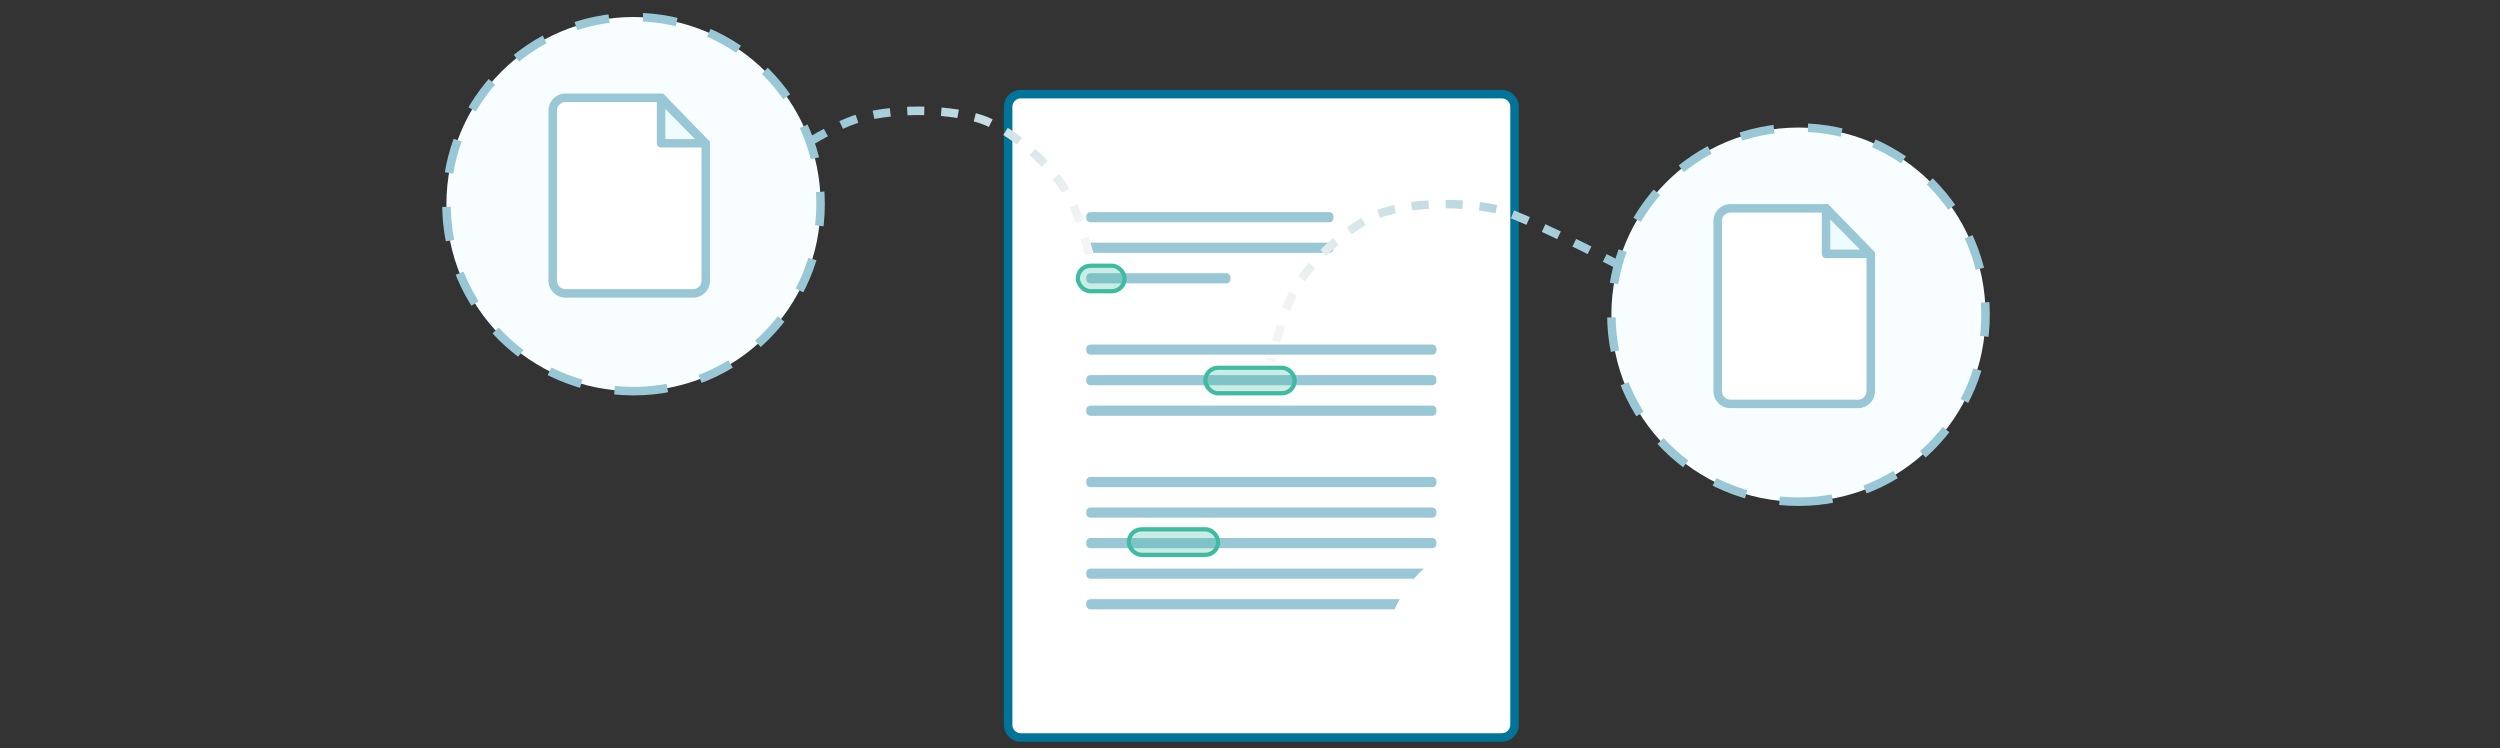 <svg xmlns="http://www.w3.org/2000/svg" width="294" height="88" viewBox="0 0 294 88"><rect x="0" y="0" width="294" height="88" fill="#333333" stroke="none"/><title>Cite</title><defs><linearGradient id="linearGradient-1" x1="100%" x2="0%" y1="61.488%" y2="34.504%"><stop offset="0%" stop-color="#f4f4f4"/><stop offset="100%" stop-color="#99c7d5"/></linearGradient><linearGradient id="linearGradient-2" x1="100%" x2="0%" y1="57.495%" y2="39.89%"><stop offset="0%" stop-color="#f4f4f4"/><stop offset="100%" stop-color="#99c7d5"/></linearGradient></defs><g id="Cite" fill="none" fill-rule="evenodd" stroke="none" stroke-width="1"><g id="Group-17" transform="translate(52 2)"><g id="Group-2" transform="translate(66 8)"><path id="Page" fill="#fff" stroke="#007398" d="M2.057 1.07a1.5 1.5 0 0 0-1.5 1.5v72.658a1.5 1.5 0 0 0 1.5 1.5H58.61a1.5 1.5 0 0 0 1.5-1.5V2.57a1.5 1.5 0 0 0-1.5-1.5Z"/><g id="text" transform="translate(7.689 14.373)"><path id="Rectangle" fill="#99c7d5" fill-rule="nonzero" d="M2.557.57h28.065a.5.5 0 0 1 .5.5v.199a.5.5 0 0 1-.5.5H2.557a.5.5 0 0 1-.5-.5V1.07a.5.5 0 0 1 .5-.5M2.557 16.142h40.176a.5.5 0 0 1 .5.5v.197a.5.5 0 0 1-.5.5H2.557a.5.5 0 0 1-.5-.5v-.197a.5.5 0 0 1 .5-.5M2.557 19.735h40.176a.5.5 0 0 1 .5.5v.198a.5.5 0 0 1-.5.5H2.557a.5.5 0 0 1-.5-.5v-.198a.5.5 0 0 1 .5-.5M2.557 23.328h40.176a.5.5 0 0 1 .5.5v.198a.5.5 0 0 1-.5.5H2.557a.5.5 0 0 1-.5-.5v-.198a.5.5 0 0 1 .5-.5"/><path id="Combined-Shape" fill="#99c7d5" fill-rule="nonzero" d="M41.766 42.492a14 14 0 0 0-1.175 1.198H2.557a.5.5 0 0 1-.5-.5v-.198a.5.5 0 0 1 .5-.5Zm-2.852 3.594q-.324.582-.59 1.198H2.556a.5.5 0 0 1-.5-.5v-.198a.5.5 0 0 1 .5-.5ZM2.557 31.713h40.176a.5.5 0 0 1 .5.5v.197a.5.5 0 0 1-.5.5H2.557a.5.5 0 0 1-.5-.5v-.197a.5.5 0 0 1 .5-.5m0 3.593h40.176a.5.5 0 0 1 .5.5v.198a.5.5 0 0 1-.5.5H2.557a.5.5 0 0 1-.5-.5v-.198a.5.5 0 0 1 .5-.5m0 3.593h40.176a.5.5 0 0 1 .5.5v.198a.5.5 0 0 1-.5.5H2.557a.5.5 0 0 1-.5-.5v-.198a.5.5 0 0 1 .5-.5"/><path id="Rectangle" fill="#99c7d5" fill-rule="nonzero" d="M2.557 4.164h28.065a.5.5 0 0 1 .5.5v.198a.5.5 0 0 1-.5.5H2.557a.5.5 0 0 1-.5-.5v-.198a.5.5 0 0 1 .5-.5M2.557 7.757h15.955a.5.5 0 0 1 .5.5v.198a.5.5 0 0 1-.5.5H2.557a.5.5 0 0 1-.5-.5v-.198a.5.5 0 0 1 .5-.5"/><rect id="Rectangle" width="5.5" height="3" x="1.061" y="6.877" fill="#3ebba0" fill-opacity=".275" stroke="#3ebba0" stroke-width=".5" rx="1.5"/><rect id="Rectangle-Copy" width="10.5" height="3" x="16.061" y="18.877" fill="#3ebba0" fill-opacity=".275" stroke="#3ebba0" stroke-width=".5" rx="1.5"/><rect id="Rectangle-Copy-2" width="10.5" height="3" x="7.061" y="37.877" fill="#3ebba0" fill-opacity=".275" stroke="#3ebba0" stroke-width=".5" rx="1.5"/></g></g><g id="Group-7" stroke="#99c7d5" transform="translate(.5)"><path id="Oval-37-Copy" fill="#f8fdff" stroke-dasharray="4" d="M22 44c12.15 0 22-9.85 22-22S34.15 0 22 0 0 9.85 0 22s9.85 22 22 22Z"/><g id="Group-3" transform="translate(12 9)"><path id="Rectangle-494-Copy-3" fill="#fff" d="M18.5 5.887 13.272.5H2.004C1.172.5.5 1.173.5 2.005v19.99A1.5 1.5 0 0 0 1.997 23.5h15.006c.829 0 1.497-.668 1.497-1.495Z"/><path id="Rectangle-91-Copy" fill="#eefbff" stroke-linejoin="round" d="m13.242.585 5.182 5.269h-5.182Z"/></g></g><g id="Group-7-Copy-2" stroke="#99c7d5" transform="translate(137.5 13)"><path id="Oval-37-Copy" fill="#f8fdff" stroke-dasharray="4" d="M22 44c12.15 0 22-9.85 22-22S34.15 0 22 0 0 9.85 0 22s9.85 22 22 22Z"/><g id="Group-3" transform="translate(12 9)"><path id="Rectangle-494-Copy-3" fill="#fff" d="M18.5 5.887 13.272.5H2.004C1.172.5.5 1.173.5 2.005v19.99A1.5 1.5 0 0 0 1.997 23.5h15.006c.829 0 1.497-.668 1.497-1.495Z"/><path id="Rectangle-91-Copy" fill="#eefbff" stroke-linejoin="round" d="m13.242.585 5.182 5.269h-5.182Z"/></g></g><path id="Path-2" stroke="url(#linearGradient-1)" stroke-dasharray="2" d="M43.384 14.57q3.915-2.317 6.39-2.876c5.501-1.243 11.52-.548 14.155.526 1.096.446 5.753 2.757 9.306 8.029q1.612 2.393 3.265 9.218"/><path id="Path-2-Copy" stroke="url(#linearGradient-2)" stroke-dasharray="2" d="M97.5 29.233q11.798-6.01 14.273-6.57c5.502-1.243 11.52-.548 14.156.525 1.096.447 5.753 2.758 9.306 8.03q1.612 2.393 3.265 9.218" transform="matrix(-1 0 0 1 236 0)"/></g></g></svg>